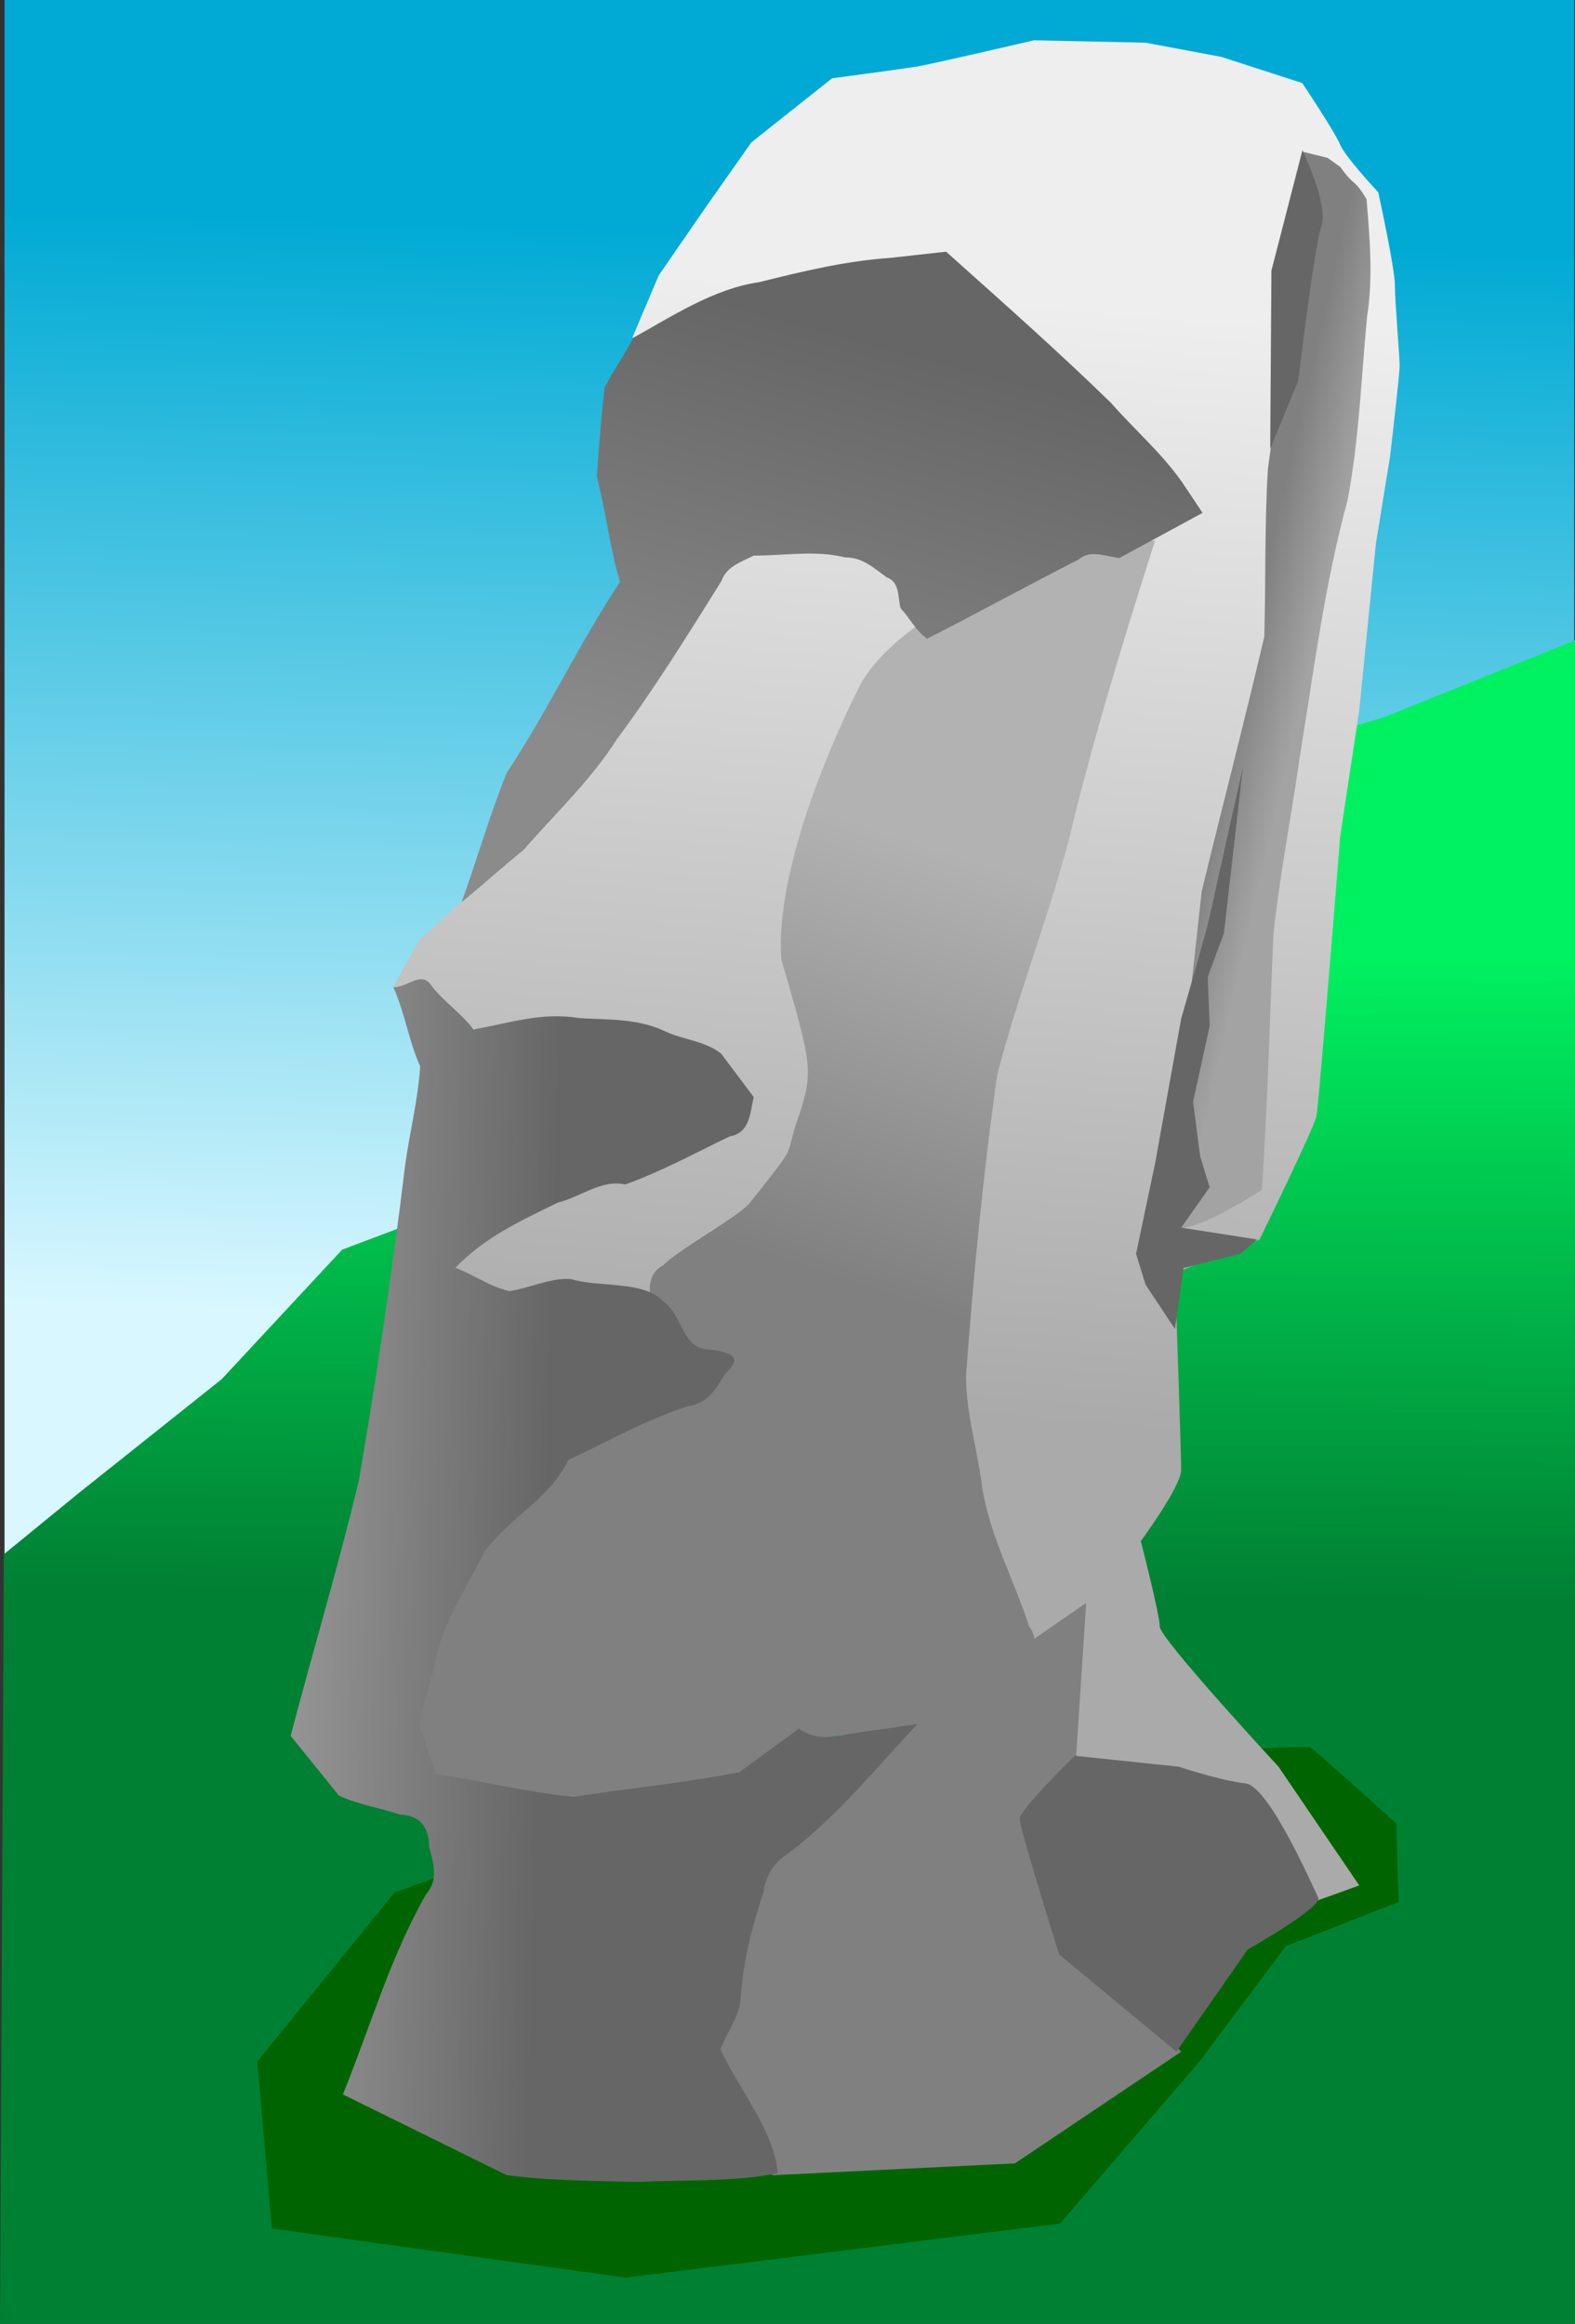 <?xml version="1.0" encoding="UTF-8" standalone="no"?>
<!-- Created with Inkscape (http://www.inkscape.org/) -->
<svg
    xmlns:inkscape="http://www.inkscape.org/namespaces/inkscape"
    xmlns:rdf="http://www.w3.org/1999/02/22-rdf-syntax-ns#"
    xmlns="http://www.w3.org/2000/svg"
    xmlns:sodipodi="http://sodipodi.sourceforge.net/DTD/sodipodi-0.dtd"
    xmlns:cc="http://creativecommons.org/ns#"
    xmlns:xlink="http://www.w3.org/1999/xlink"
    xmlns:dc="http://purl.org/dc/elements/1.1/"
    xmlns:svg="http://www.w3.org/2000/svg"
    xmlns:ns1="http://sozi.baierouge.fr"
    id="svg1901"
    sodipodi:docname="Moai .svg"
    viewBox="0 0 274.37 404.85"
    sodipodi:version="0.32"
    version="1.1"
    inkscape:version="0.48.1 r9760"
  >
  <rect x="0" y="0" width="274.37" height="404.85" fill="#333333" stroke="none"/>
  <title
      id="title3869"
    >Moai</title
  >
  <defs
      id="defs1903"
    >
    <linearGradient
        id="linearGradient3855"
        y2="626.65"
        gradientUnits="userSpaceOnUse"
        x2="342.74"
        gradientTransform="matrix(.37 0 0 .367 255.97 260.83)"
        y1="107.13"
        x1="357.17"
        inkscape:collect="always"
      >
      <stop
          id="stop4197"
          style="stop-color:#00aad4"
          offset="0"
      />
      <stop
          id="stop4199"
          style="stop-color:#d8f7ff"
          offset="1"
      />
    </linearGradient
    >
    <linearGradient
        id="linearGradient3857"
        y2="451.16"
        gradientUnits="userSpaceOnUse"
        x2="460.73"
        gradientTransform="matrix(.369 0 0 .368 256.51 260.29)"
        y1="755.25"
        x1="458.26"
        inkscape:collect="always"
      >
      <stop
          id="stop4187"
          style="stop-color:#008033"
          offset="0"
      />
      <stop
          id="stop4189"
          style="stop-color:#00f160"
          offset="1"
      />
    </linearGradient
    >
    <linearGradient
        id="linearGradient3859"
        y2="130.15"
        gradientUnits="userSpaceOnUse"
        x2="534.33"
        y1="699.05"
        x1="487.48"
        inkscape:collect="always"
      >
      <stop
          id="stop3999"
          style="stop-color:#aaaaaa"
          offset="0"
      />
      <stop
          id="stop4001"
          style="stop-color:#eeeeee"
          offset="1"
      />
    </linearGradient
    >
    <linearGradient
        id="linearGradient3861"
        y2="305.96"
        gradientUnits="userSpaceOnUse"
        x2="621.53"
        y1="298.57"
        x1="589.19"
        inkscape:collect="always"
      >
      <stop
          id="stop4007"
          style="stop-color:#808080"
          offset="0"
      />
      <stop
          id="stop4009"
          style="stop-color:#a3a3a3"
          offset="1"
      />
    </linearGradient
    >
    <linearGradient
        id="linearGradient3863"
        y2="407.81"
        gradientUnits="userSpaceOnUse"
        x2="442.31"
        y1="621.87"
        x1="371.32"
        inkscape:collect="always"
      >
      <stop
          id="stop3975"
          style="stop-color:#808080"
          offset="0"
      />
      <stop
          id="stop3977"
          style="stop-color:#b2b2b2"
          offset="1"
      />
    </linearGradient
    >
    <linearGradient
        id="linearGradient3865"
        y2="140.12"
        gradientUnits="userSpaceOnUse"
        x2="376.75"
        y1="366.81"
        x1="315.6"
        inkscape:collect="always"
      >
      <stop
          id="stop3991"
          style="stop-color:#8b8b8b"
          offset="0"
      />
      <stop
          id="stop3993"
          style="stop-color:#666666"
          offset="1"
      />
    </linearGradient
    >
    <linearGradient
        id="linearGradient3867"
        y2="776.38"
        gradientUnits="userSpaceOnUse"
        x2="231.08"
        y1="771.51"
        x1="62.029"
        inkscape:collect="always"
      >
      <stop
          id="stop3983"
          style="stop-color:#a3a3a3"
          offset="0"
      />
      <stop
          id="stop3985"
          style="stop-color:#666666"
          offset="1"
      />
    </linearGradient
    >
  </defs
  >
  <sodipodi:namedview
      id="base"
      bordercolor="#666666"
      inkscape:pageshadow="2"
      inkscape:window-y="24"
      fit-margin-left="0"
      pagecolor="#ffffff"
      inkscape:window-height="1026"
      inkscape:window-maximized="1"
      inkscape:zoom="1.45"
      inkscape:window-x="71"
      showgrid="false"
      borderopacity="1.0"
      inkscape:current-layer="layer3"
      inkscape:cx="137.18544"
      inkscape:cy="202.42725"
      fit-margin-top="0"
      fit-margin-right="0"
      fit-margin-bottom="0"
      inkscape:window-width="1609"
      inkscape:pageopacity="0.0"
      inkscape:document-units="px"
  />
  <g
      id="layer3"
      inkscape:label="varjo"
      inkscape:groupmode="layer"
      transform="translate(-255.84 -260.42)"
    >
    <g
        id="g3840"
      >
      <rect
          id="rect4193"
          style="fill-rule:evenodd;color:#000000;fill:url(#linearGradient3855)"
          height="274.09"
          width="273.45"
          y="260.42"
          x="256.63"
      />
      <path
          id="rect4182"
          d="m256.51 531.19 12.986-10.613 24.973-19.9 20.977-22.554 50.945-19.237 20.977-9.287 50.945-46.434 58.936-17.91 32.964-13.267v293.29h-274.37z"
          sodipodi:nodetypes="cccccccccccc"
          style="fill-rule:evenodd;color:#000000;fill:url(#linearGradient3857)"
          inkscape:connector-curvature="0"
      />
      <path
          id="path3066"
          d="m303.21 648.65 61.583 8.553 75.696-9.409 23.949-27.798 15.396-20.528 19.672-7.698-0.428-13.685s-13.685-12.402-14.968-13.258c-1.283-0.855-105.2 5.987-105.2 5.987l-54.313 19.245-23.949 29.509z"
          sodipodi:nodetypes="cccccccscccc"
          style="fill:#006500"
          inkscape:connector-curvature="0"
      />
      <g
          id="g4161"
          transform="matrix(.342 0 0 .342 271.91 269.73)"
        >
        <path
            id="path3891"
            sodipodi:nodetypes="ccscccscccccccccscscccsccccssccccccscccccc"
            style="fill-rule:evenodd;color:#000000;fill:url(#linearGradient3859)"
            inkscape:connector-curvature="0"
            d="m334.55 249.26-52.053 65.811s-76.206 101.61-81.044 105.24c-4.838 3.629-35.079 31.45-35.079 31.45l-13.306 24.192 27.821 18.144s81.044 14.515 90.721 16.935c9.677 2.419 52.013 19.354 52.013 19.354l-134.27 71.367-8.467 26.611 99.188 21.773 60.481-26.611 141.52 258.86 133.06 61.69 30.24-10.886-41.127-60.481s-60.481-65.319-60.481-71.367c0-6.048-9.677-43.546-9.677-43.546s20.563-27.821 20.563-36.288c0-8.467-2.419-78.625-2.419-78.625l2.419-22.983 39.917-15.725s27.821-56.852 29.031-62.9c1.21-6.048 12.096-142.73 12.096-142.73l9.677-64.109 8.467-84.673 7.258-44.756s4.838-41.127 4.838-45.965c0-4.838-2.419-32.66-2.419-41.127 0-8.467-8.467-47.175-8.467-47.175s-16.934-18.144-19.354-24.192c-2.42-6.062-19.36-31.464-19.36-31.464l-41.12-13.306-38.71-7.257-56.85-1.21s-52.013 12.096-59.271 13.306c-7.258 1.21-43.546 6.048-43.546 6.048l-41.127 32.66-22.983 32.66-24.192 35.079-13.306 31.45z"
        />
        <path
            id="path3885"
            sodipodi:nodetypes="ccccccccccccc"
            style="fill-rule:evenodd;color:#000000;fill:url(#linearGradient3861)"
            inkscape:connector-curvature="0"
            d="m635.72 57.836c7.471 10.533 6.899 5.515 13.37 16.425 1.634 19.948 3.403 39.902 0.265 59.837-3.031 31.297-4.026 63.01-10.022 93.881-11.59 42.428-17.11 86.353-24.156 129.76-4.326 30.392-10.299 60.625-13.552 91.12-1.837 43.303-2.97 86.656-5.838 129.9-10.047 6.604-44.47 27.951-50.07 16.712 6.457-53.211 13.659-115.53 19.425-168.74 10.54-43.249 21.752-86.411 31.871-129.71 0.795-28.503 0.081-57.128 1.838-85.554 7.849-53.767 10.314-107.53 18.163-161.3l12.244 3.044"
        />
        <path
            id="path3889"
            sodipodi:nodetypes="ccccccsscc"
            style="fill-rule:evenodd;color:#000000;fill:#808080"
            inkscape:connector-curvature="0"
            d="m346.61 1080.8 123.38-6.048 84.673-56.852-59.271-62.9 10.886-165.72-82.254 56.852s-79.834 60.481-83.463 65.319c-3.629 4.838-21.773 68.948-22.983 72.577-1.21 3.629 1.21 67.738 1.21 67.738z"
        />
        <path
            id="path3883"
            sodipodi:nodetypes="cccccccccccccccccccccccccc"
            style="fill-rule:evenodd;color:#000000;fill:url(#linearGradient3863)"
            inkscape:connector-curvature="0"
            d="m541.36 248.22c-15.538 48.538-31.886 102-43.699 151.62-10.74 40.556-26.18 79.891-36.694 120.42-7.195 50.737-12.096 101.72-15.869 152.81-0.235 19.154 5.865 38.038 8.153 57.084 3.902 24.852 16.278 47.417 24.022 71.233 8.504 10.676-5.461 22.383-13.401 26.971-19.554 10.384-31.155 15.615-50.976 25.244-15.954 3.587-38.98 2.045-54.295 7.321-15.036 7.87-28.086 21.161-45.941 21.334-19.096 2.43-38.167 7.189-57.279 8.184-22.813-3.093-54.56-3.634-77.372-6.727-5.901-8.268-12.686-15.624-16.534-24.436 4.367-19.996 12.513-43.528 18.522-62.905 11.723-18.424 21.552-38.247 34.572-55.713 23.865-20.754 46.52-43.864 75.542-57.347 9.157-5.014 24.764-11.319 33.921-16.333-10.239-8.377-30.953-7.881-35.193-21.156-4.274-7.981-9.14-22.794 2.044-28.557 7.69-7.997 35.943-23.253 43.633-31.25 27.212-34.218 17.013-21.386 25.37-44.691 7.695-23.383 6.524-26.711-8.895-79.872-2.985-41.543 21.306-102.27 39.94-139.41 13.946-26.088 57.127-50.603 69.434-47.384 8.715-12.483 62.678-22.001 71.392-34.484 5.645 0 3.957 8.039 9.602 8.039z"
        />
        <path
            id="path3875"
            sodipodi:nodetypes="ccccccccccccccccccccccc"
            style="color:#000000;fill:url(#linearGradient3865)"
            inkscape:connector-curvature="0"
            d="m565.55 234.03c-14.112 7.661-28.224 15.322-42.336 22.983-7.071-0.695-14.625-4.542-20.775 0.759-24.122 12.246-53.082 28.122-77.203 40.368-5.842-4.142-8.793-10.565-13.485-15.502-1.545-5.801-0.292-13.377-7.137-15.817-6.453-4.634-12.485-10.285-20.942-10.082-15.352-3.82-31.14-0.916-46.738-0.935-6.394 3.245-13.76 5.418-16.375 12.835-17.13 27.375-34.124 54.84-53.387 80.789-13.27 20.864-31.399 37.83-47.57 56.367-10.483 8.467-20.967 18.011-31.45 26.479 7.777-21.45 14.353-44.569 22.876-65.652 21.405-32.504 36.429-65.009 57.834-97.513-4.683-14.464-7.866-38.997-11.897-53.548 1.468-18.478 1.905-27.023 4.012-45.328 4.286-8.572 10.247-16.784 14.532-25.355 19.866-11.036 41.197-25.1 64.24-28.382 21.976-5.474 43.994-10.811 66.648-12.354l28.515-3.168c28.295 25.303 56.759 50.495 83.95 76.967 11.838 13.532 25.695 25.464 36.067 40.159 3.54 5.311 7.081 10.621 10.621 15.931z"
        />
        <path
            id="path3877"
            sodipodi:nodetypes="cccccccccccccccccccccccccccccccccccccccccccc"
            style="fill-rule:evenodd;color:#000000;fill:url(#linearGradient3867)"
            inkscape:connector-curvature="0"
            d="m336.93 531.59c-1.967 8.349-1.911 18.291-12.26 20.041-17.503 8.471-35.178 18.057-53.214 24.52-12.039-2.794-22.772 6.41-34.209 9.15-19.04 9.371-37.273 17.58-52.275 33.248 10.157 3.986 17.195 9.431 27.5 11.907 10.499-1.593 21.11-6.942 31.538-6.133 12.62 4.221 36.895 0.709 46.385 10.968 10.872 7.449 9.427 24.276 23.556 24.848 9.944 1.307 18.682 3.095 8.395 12.475-4.488 7.702-9.169 15.16-18.752 16.393-21.503 6.982-40.759 17.854-61.145 27.521-9.488 20.043-31.161 29.879-43.002 47.356-9.377 18.748-21.63 36.367-25.124 57.422-2.203 10.301-6.644 20.669-7.511 30.93 2.677 8.031 5.354 16.063 8.031 24.094 23.495 3.622 46.947 9.535 70.468 11.712 28.004-4.382 56.681-7.107 84.265-12.525 10.112-7.39 20.225-14.779 30.337-22.169 7.592 5.197 15.919 5.046 24.527 2.842 11.984-1.754 23.969-3.508 35.954-5.261-21.226 22.482-40.707 46.779-65.424 65.632-7.511 4.639-11.95 11.272-13.073 20.057-5.713 17.571-10.526 35.327-11.552 53.861-0.553 9.554-7.073 17.394-10.349 26.166 8.989 20.009 27.216 40.947 29.225 63.071-21.044 4.56-49.286 3.396-71.196 4.469-22.238-0.515-45.204-0.585-66.948-3.44l-83.409-41.117c13.871-34.08 24.049-69.813 42.331-101.92 6.473-7.276 3.875-15.752 1.622-24.183-0.204-9.892-4.433-16.009-14.756-16.411-10.273-3.482-21.765-5.123-31.273-9.76l-24.536-30.377c11.401-43.384 24.288-86.446 34.752-130.03 9.081-53.295 17.077-106.75 23.536-160.42 2.275-16.863 6.729-34.012 7.67-50.699-5.858-12.887-7.767-27.211-13.625-40.098 7.417-0.143 14.078-8.353 19.073-1.286 6.035 8.165 15.66 14.535 21.695 22.7 19.205-3.352 34.505-8.944 54.224-5.731 14.851 0.843 30.003 0.136 43.717 6.843 9.146 4.199 20.782 4.976 28.342 11.356 5.497 7.329 10.993 14.658 16.49 21.987z"
        />
        <path
            id="path3879"
            sodipodi:nodetypes="cccccscccccccccccc"
            style="fill-rule:evenodd;color:#000000;fill:#666666"
            inkscape:connector-curvature="0"
            d="m551.49 649.72-14.968-22.569-4.838-15.725 9.677-45.965 13.306-73.786s13.306-45.965 14.515-52.013c1.21-6.048 16.935-76.206 16.935-76.206l-9.677 84.673-8.28 22.358 1.023 24.817-8.467 38.708 3.629 27.821 4.838 15.725-14.515 20.563 38.708 6.048-8.467 7.258-29.031 7.258z"
        />
        <path
            id="path3881"
            sodipodi:nodetypes="cscccc"
            style="fill-rule:evenodd;color:#000000;fill:#666666"
            inkscape:connector-curvature="0"
            d="m616.43 49.28s13.306 27.5 9.677 38.386c-3.629 10.887-11.855 79.103-11.855 79.103l-14.237 34.578 0.61-90.702z"
        />
        <path
            id="path3887"
            sodipodi:nodetypes="ccscccssc"
            style="fill-rule:evenodd;color:#000000;fill:#666666"
            inkscape:connector-curvature="0"
            d="m553.45 872.7-52.942-5.556s-28.102 27.329-28.102 32.168c0 4.838 20.096 69.015 20.096 69.015l59.738 49.527 36.288-52.013s38.349-21.64 35.929-26.479c-2.419-4.838-25.043-56.984-37.139-58.194-12.096-1.21-33.869-8.467-33.869-8.467z"
        />
      </g
      >
    </g
    >
  </g
  >
</svg
>
